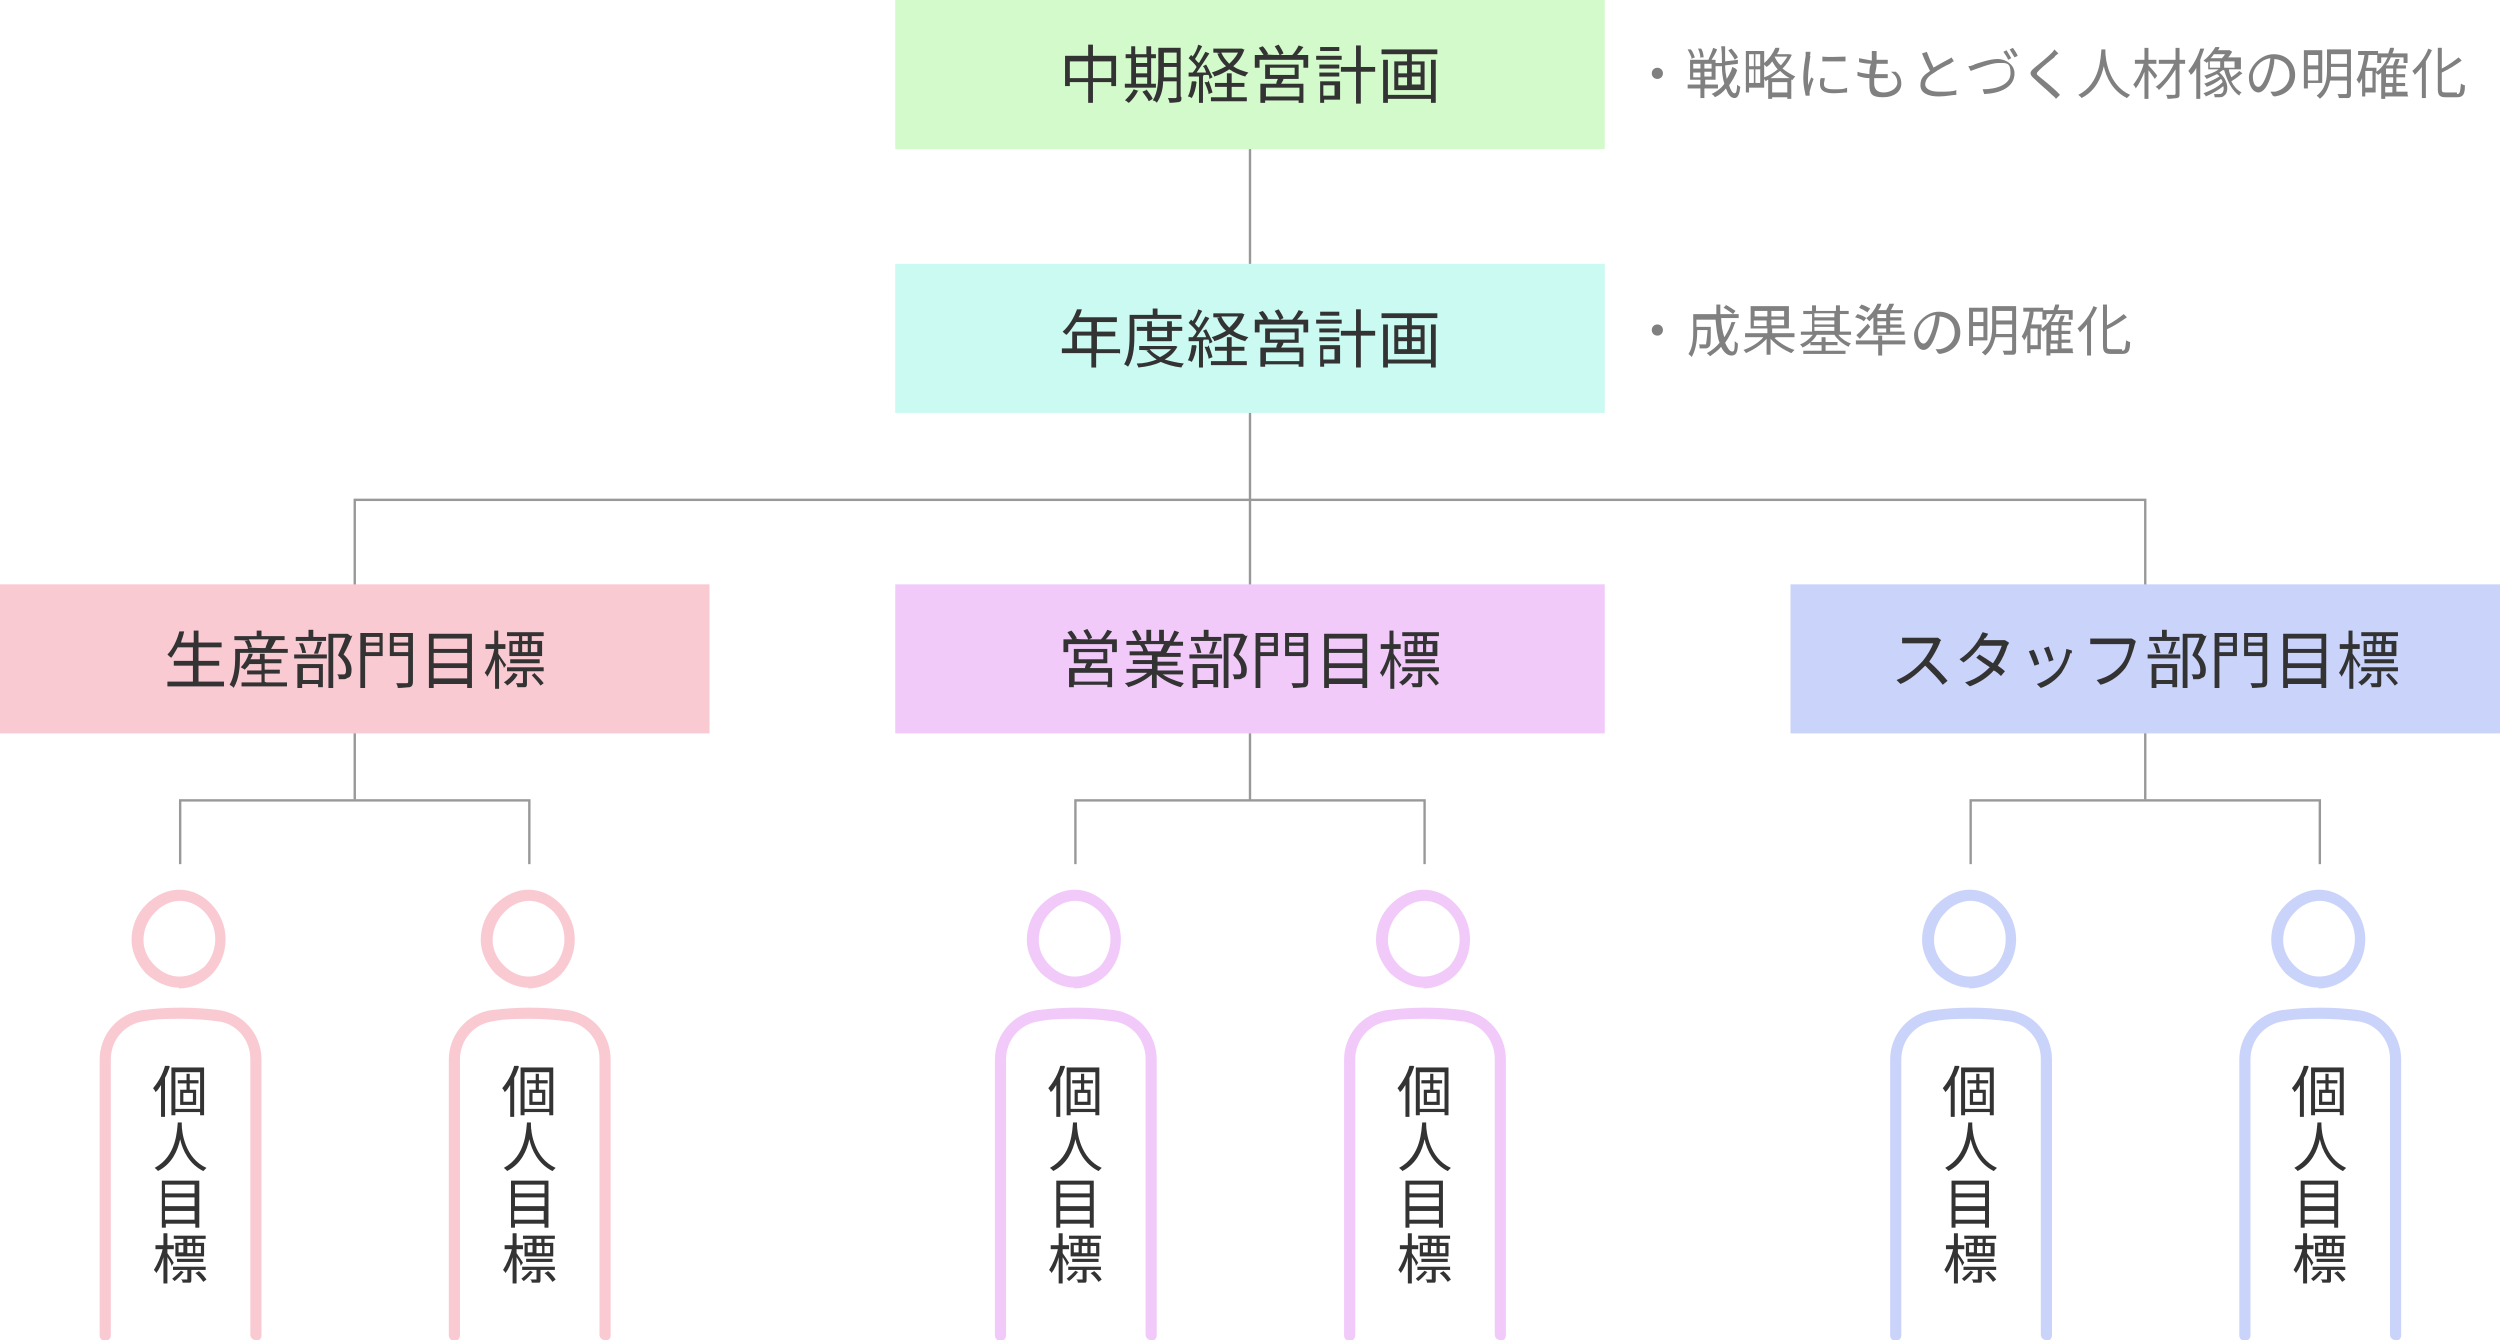 <?xml version="1.0" encoding="UTF-8"?>
<svg xmlns="http://www.w3.org/2000/svg" version="1.1" viewBox="0 0 313.6 168.1">
  <defs>
    <style>
      .cls-1 {
        fill: #d3faca;
      }

      .cls-2 {
        fill: #fff;
      }

      .cls-3 {
        fill: #333;
      }

      .cls-4 {
        fill: #cad3fa;
      }

      .cls-5 {
        fill: none;
        stroke: #999;
        stroke-miterlimit: 10;
        stroke-width: .3px;
      }

      .cls-6 {
        fill: gray;
      }

      .cls-7 {
        fill: #f1cafa;
      }

      .cls-8 {
        fill: #facad3;
      }

      .cls-9 {
        fill: #cafaf1;
      }
    </style>
  </defs>
  <!-- Generator: Adobe Illustrator 28.6.0, SVG Export Plug-In . SVG Version: 1.2.0 Build 709)  -->
  <g>
    <g id="_レイヤー_1" data-name="レイヤー_1">
      <g>
        <polyline class="cls-5" points="22.6 108.4 22.6 100.4 66.4 100.4 66.4 108.4"/>
        <polyline class="cls-5" points="134.9 108.4 134.9 100.4 178.7 100.4 178.7 108.4"/>
        <polyline class="cls-5" points="247.2 108.4 247.2 100.4 291 100.4 291 108.4"/>
        <line class="cls-5" x1="156.8" y1="10.5" x2="156.8" y2="100.4"/>
        <polyline class="cls-5" points="44.5 100.3 44.5 62.7 269.1 62.7 269.1 100.3"/>
        <g>
          <rect class="cls-1" x="112.3" width="89" height="18.7"/>
          <g>
            <path class="cls-3" d="M140,7.1v3.7h-.6v-.5h-2.3v2.6h-.6v-2.6h-2.3v.5h-.6v-3.8h2.9v-1.4h.6v1.4h2.9ZM136.5,9.8v-2.1h-2.3v2.1h2.3ZM139.4,9.8v-2.1h-2.3v2.1h2.3Z"/>
            <path class="cls-3" d="M145,11h-3.9v-.5h.8v-3.2h-.7v-.5h.7v-1h.5v1h1.4v-1h.6v1h.6v.5h-.6v3.2h.6v.5ZM142.8,11.3c-.3.6-.7,1.2-1.2,1.6-.1,0-.3-.3-.5-.3.4-.4.9-.9,1.1-1.4l.6.2ZM142.5,7.2v.7h1.4v-.7h-1.4ZM142.5,9.2h1.4v-.8h-1.4v.8ZM142.5,10.5h1.4v-.8h-1.4v.8ZM143.8,11.2c.3.4.7.9.8,1.2l-.5.3c-.1-.3-.5-.8-.8-1.2l.5-.2ZM148.2,12.2c0,.4,0,.5-.3.6-.2,0-.6.1-1.2.1,0-.2-.1-.4-.2-.6.4,0,.8,0,.9,0,.1,0,.2,0,.2-.2v-1.9h-1.7c0,1-.3,2-.8,2.7,0-.1-.3-.3-.5-.3.7-1.1.7-2.6.7-3.7v-2.9h2.8v6.1ZM147.6,9.7v-1.3h-1.6v.5c0,.2,0,.5,0,.8h1.6ZM146,6.6v1.3h1.6v-1.3h-1.6Z"/>
            <path class="cls-3" d="M150.1,10.3c-.1.8-.3,1.5-.6,2,0,0-.3-.2-.5-.2.3-.5.4-1.2.5-1.9h.5ZM150.9,9.6v3.3h-.5v-3.3c-.5,0-.9,0-1.3,0v-.5s.5,0,.5,0c.2-.2.4-.5.5-.7-.2-.4-.7-.8-1-1.1l.3-.4c0,0,.2.1.2.2.3-.4.6-1,.7-1.5l.5.2c-.3.5-.6,1.2-.9,1.6.2.2.3.4.5.5.3-.5.6-1,.8-1.4l.5.2c-.5.8-1.1,1.7-1.6,2.4h1.2c-.1-.3-.2-.6-.4-.8l.4-.2c.3.5.6,1.2.8,1.6l-.4.2c0-.1,0-.3-.1-.5h-.6ZM151.6,10.1c.2.5.4,1.1.5,1.5l-.5.2c0-.4-.3-1-.5-1.5h.4ZM154.5,12.2h1.9v.5h-4.5v-.5h2v-1.3h-1.5v-.5h1.5v-1.2h.6v1.2h1.6v.5h-1.6v1.3ZM156.1,6.2c-.3.9-.8,1.6-1.4,2.1.5.4,1.2.6,1.9.8-.1.1-.3.3-.4.5-.7-.2-1.4-.5-2-.9-.6.4-1.2.7-1.9.9,0-.2-.2-.4-.3-.5.6-.2,1.3-.5,1.8-.8-.5-.4-.9-1-1.1-1.6h.3c0-.1-.8-.1-.8-.1v-.5h3.6s.4.2.4.2ZM153.2,6.6c.2.5.6,1,1,1.4.4-.4.8-.8,1.1-1.4h-2.1Z"/>
            <path class="cls-3" d="M164.1,6.9v1.6h-.6v-1h-5.5v1h-.6v-1.6h1.1c-.2-.3-.4-.6-.6-.9l.5-.2c.3.3.6.8.7,1h-.2c0,.1,1.6.1,1.6.1-.1-.3-.4-.8-.6-1.1l.5-.2c.2.3.5.8.6,1.1l-.4.2h1.5c.3-.3.6-.8.8-1.2l.6.2c-.2.3-.5.7-.8,1h1.3ZM161,9.9c0,.2-.2.4-.3.6h2.8v2.4h-.6v-.3h-4.2v.3h-.6v-2.4h2c0-.2.1-.4.2-.6h-1.6v-1.8h4.2v1.8h-1.9ZM163,11h-4.2v1.1h4.2v-1.1ZM159.3,9.4h3.1v-.9h-3.1v.9Z"/>
            <path class="cls-3" d="M168.3,7.5h-3.2v-.5h3.2v.5ZM168,12.5h-1.9v.4h-.5v-2.7h2.5v2.3ZM165.5,8.1h2.5v.5h-2.5v-.5ZM165.5,9.1h2.5v.5h-2.5v-.5ZM168,6.4h-2.4v-.5h2.4v.5ZM166,10.7v1.3h1.4v-1.3h-1.4ZM172.5,9h-1.8v4h-.6v-4h-1.9v-.6h1.9v-2.7h.6v2.7h1.8v.6Z"/>
            <path class="cls-3" d="M180.3,6.2v.6h-3.2v.9h1.6v3.6h-3.8v-3.6h1.6v-.9h-3.2v-.6h7ZM179.5,7.5h.6v5.4h-.6v-.5h-5.4v.5h-.6v-5.4h.6v4.4h5.4v-4.4ZM175.4,9.2h1.1v-1h-1.1v1ZM175.4,10.7h1.1v-1h-1.1v1ZM178.2,8.1h-1.1v1h1.1v-1ZM178.2,9.6h-1.1v1h1.1v-1Z"/>
          </g>
        </g>
        <g>
          <rect class="cls-9" x="112.3" y="33.1" width="89" height="18.7"/>
          <g>
            <path class="cls-3" d="M140.4,44.3h-2.9v1.8h-.6v-1.8h-3.7v-.6h1.3v-2.1h2.4v-1.2h-1.9c-.4.6-.8,1.2-1.2,1.6-.1,0-.4-.3-.5-.4.8-.7,1.4-1.7,1.8-2.8h.6c-.1.4-.2.7-.4,1h4.8v.6h-2.5v1.2h2.3v.6h-2.3v1.6h2.9v.6ZM136.9,43.7v-1.6h-1.8v1.6h1.8Z"/>
            <path class="cls-3" d="M142.3,40.1v1.7c0,1.2,0,3-.8,4.2-.1-.1-.4-.3-.5-.3.7-1.1.7-2.8.7-3.9v-2.3h2.9v-.8h.6v.8h3v.5h-6ZM147.7,43.5c-.4.7-.9,1.2-1.6,1.6.7.2,1.5.4,2.4.5-.1.1-.3.4-.3.5-1-.1-1.9-.4-2.6-.7-.8.4-1.8.6-2.8.7,0-.1-.2-.4-.2-.5.9,0,1.7-.2,2.5-.5-.5-.3-.9-.7-1.3-1.1h.3c0-.1-1.2-.1-1.2-.1v-.5h4.6s.4.2.4.2ZM143.9,42.8v-1.3h-1.3v-.5h1.3v-.7h.6v.7h1.9v-.7h.6v.7h1.3v.5h-1.3v1.3h-3.1ZM144.2,43.8c.3.4.8.7,1.3,1,.6-.3,1-.6,1.4-1h-2.6ZM144.5,41.5v.8h1.9v-.8h-1.9Z"/>
            <path class="cls-3" d="M150.1,43.4c-.1.8-.3,1.5-.6,2,0,0-.3-.2-.5-.2.3-.5.4-1.2.5-1.9h.5ZM150.9,42.8v3.3h-.5v-3.3c-.5,0-.9,0-1.3,0v-.5s.5,0,.5,0c.2-.2.4-.5.5-.7-.2-.4-.7-.8-1-1.1l.3-.4c0,0,.2.1.2.2.3-.4.6-1,.7-1.5l.5.2c-.3.5-.6,1.2-.9,1.6.2.2.3.4.5.5.3-.5.6-1,.8-1.4l.5.2c-.5.8-1.1,1.7-1.6,2.4h1.2c-.1-.3-.2-.6-.4-.8l.4-.2c.3.5.6,1.2.8,1.6l-.4.2c0-.1,0-.3-.1-.5h-.6ZM151.6,43.3c.2.5.4,1.1.5,1.5l-.5.2c0-.4-.3-1-.5-1.5h.4ZM154.5,45.3h1.9v.5h-4.5v-.5h2v-1.3h-1.5v-.5h1.5v-1.2h.6v1.2h1.6v.5h-1.6v1.3ZM156.1,39.4c-.3.9-.8,1.6-1.4,2.1.5.4,1.2.6,1.9.8-.1.1-.3.3-.4.5-.7-.2-1.4-.5-2-.9-.6.4-1.2.7-1.9.9,0-.2-.2-.4-.3-.5.6-.2,1.3-.5,1.8-.8-.5-.4-.9-1-1.1-1.6h.3c0-.1-.8-.1-.8-.1v-.5h3.6s.4.2.4.2ZM153.2,39.7c.2.5.6,1,1,1.4.4-.4.8-.8,1.1-1.4h-2.1Z"/>
            <path class="cls-3" d="M164.1,40.1v1.6h-.6v-1h-5.5v1h-.6v-1.6h1.1c-.2-.3-.4-.6-.6-.9l.5-.2c.3.3.6.8.7,1h-.2c0,.1,1.6.1,1.6.1-.1-.3-.4-.8-.6-1.1l.5-.2c.2.3.5.8.6,1.1l-.4.2h1.5c.3-.3.6-.8.8-1.2l.6.2c-.2.3-.5.7-.8,1h1.3ZM161,43c0,.2-.2.4-.3.6h2.8v2.4h-.6v-.3h-4.2v.3h-.6v-2.4h2c0-.2.1-.4.2-.6h-1.6v-1.8h4.2v1.8h-1.9ZM163,44.2h-4.2v1.1h4.2v-1.1ZM159.3,42.6h3.1v-.9h-3.1v.9Z"/>
            <path class="cls-3" d="M168.3,40.6h-3.2v-.5h3.2v.5ZM168,45.6h-1.9v.4h-.5v-2.7h2.5v2.3ZM165.5,41.2h2.5v.5h-2.5v-.5ZM165.5,42.3h2.5v.5h-2.5v-.5ZM168,39.6h-2.4v-.5h2.4v.5ZM166,43.8v1.3h1.4v-1.3h-1.4ZM172.5,42.1h-1.8v4h-.6v-4h-1.9v-.6h1.9v-2.7h.6v2.7h1.8v.6Z"/>
            <path class="cls-3" d="M180.3,39.3v.6h-3.2v.9h1.6v3.6h-3.8v-3.6h1.6v-.9h-3.2v-.6h7ZM179.5,40.7h.6v5.4h-.6v-.5h-5.4v.5h-.6v-5.4h.6v4.4h5.4v-4.4ZM175.4,42.3h1.1v-1h-1.1v1ZM175.4,43.8h1.1v-1h-1.1v1ZM178.2,41.3h-1.1v1h1.1v-1ZM178.2,42.8h-1.1v1h1.1v-1Z"/>
          </g>
        </g>
        <g>
          <rect class="cls-7" x="112.3" y="73.3" width="89" height="18.7"/>
          <g>
            <path class="cls-3" d="M140.1,80.2v1.6h-.6v-1h-5.5v1h-.6v-1.6h1.1c-.2-.3-.4-.6-.6-.9l.5-.2c.3.3.6.8.7,1h-.2c0,.1,1.6.1,1.6.1-.1-.3-.4-.8-.6-1.1l.5-.2c.2.3.5.8.6,1.1l-.4.2h1.5c.3-.3.6-.8.8-1.2l.6.2c-.2.3-.5.7-.8,1h1.3ZM137,83.2c0,.2-.2.4-.3.6h2.8v2.4h-.6v-.3h-4.2v.3h-.6v-2.4h2c0-.2.1-.4.2-.6h-1.6v-1.8h4.2v1.8h-1.9ZM139,84.4h-4.2v1.1h4.2v-1.1ZM135.3,82.7h3.1v-.9h-3.1v.9Z"/>
            <path class="cls-3" d="M145.6,84.4c.7.6,1.8,1,2.9,1.3-.1.1-.3.4-.4.5-1.1-.3-2.2-.9-3-1.6v1.7h-.6v-1.7c-.8.7-1.9,1.3-3,1.6,0-.2-.3-.4-.4-.5,1-.2,2.1-.7,2.8-1.3h-2.6v-.5h3.2v-.6h-2.4v-.5h2.4v-.6h-2.8v-.5h1.7c0-.2-.2-.6-.4-.8h.3c0,0-2,0-2,0v-.5h1.3c-.1-.3-.4-.8-.6-1.2l.5-.2c.3.4.6.9.7,1.2l-.4.2h1v-1.4h.6v1.4h1v-1.4h.6v1.4h1-.3c.2-.4.5-1,.6-1.3l.6.2c-.2.4-.5.8-.7,1.2h1.2v.5h-1.6c-.2.3-.3.6-.5.9h1.8v.5h-2.9v.6h2.5v.5h-2.5v.6h3.2v.5h-2.7ZM143.6,80.9c.2.2.3.6.4.8h-.3c0,0,1.9,0,1.9,0h0c.1-.3.3-.6.4-.9h-2.4Z"/>
            <path class="cls-3" d="M149.2,82.1h4.1v.5h-4.1v-.5ZM153.2,80.4h-3.8v-.5h1.6v-.9h.6v.9h1.6v.5ZM149.7,83.3h3.1v2.9h-.6v-.4h-2v.5h-.6v-3ZM150.2,82c0-.4-.2-.9-.4-1.3h.5c.2.3.3.8.4,1.2h-.5ZM150.2,83.8v1.5h2v-1.5h-2ZM151.7,81.9c.2-.4.4-1,.4-1.4h.6c-.2.6-.4,1.1-.5,1.5h-.5ZM156.5,79.7c-.3.8-.7,1.7-1.1,2.4.8.7,1,1.4,1,1.9,0,.5-.1.9-.4,1-.1,0-.3.2-.5.2-.2,0-.5,0-.7,0,0-.2,0-.4-.2-.6.2,0,.5,0,.6,0,.1,0,.2,0,.3,0,.2-.1.2-.3.2-.6,0-.5-.2-1.1-1-1.8.3-.7.7-1.5.9-2.2h-1.5v6.3h-.6v-6.8h2.4s.4.3.4.3Z"/>
            <path class="cls-3" d="M160.4,82.3h-2.3v4h-.6v-6.9h2.8v2.9ZM158.1,79.9v.7h1.7v-.7h-1.7ZM159.8,81.8v-.8h-1.7v.8h1.7ZM164.1,85.5c0,.4-.1.6-.4.7-.3,0-.8.1-1.5.1,0-.2-.1-.4-.2-.6.5,0,1.1,0,1.3,0,.1,0,.2,0,.2-.2v-3.2h-2.3v-2.9h2.9v6.1ZM161.7,79.9v.7h1.8v-.7h-1.8ZM163.5,81.8v-.8h-1.8v.8h1.8Z"/>
            <path class="cls-3" d="M171.5,79.5v6.8h-.6v-.5h-4.2v.5h-.6v-6.8h5.4ZM166.7,80.1v1.3h4.2v-1.3h-4.2ZM166.7,81.9v1.3h4.2v-1.3h-4.2ZM170.9,85.1v-1.3h-4.2v1.3h4.2Z"/>
            <path class="cls-3" d="M175.5,83.7c-.1-.3-.4-.7-.6-1.1v3.8h-.5v-3.7c-.3.9-.6,1.7-1,2.2,0-.2-.2-.4-.3-.5.5-.7,1-1.9,1.2-3h-1.1v-.6h1.1v-1.7h.5v1.7h.9v.6h-.9v.6c.2.3.8,1.2,1,1.4l-.3.4ZM177.2,84.7c-.3.5-.8,1-1.3,1.3,0-.1-.2-.3-.4-.4.5-.3,1-.8,1.2-1.2l.5.2ZM178.4,84.3v1.4c0,.3,0,.4-.2.5-.2,0-.5,0-1,0,0-.2-.1-.4-.2-.5h.8c0,0,.1,0,.1-.1v-1.4h-2v-.5h4.6v.5h-2.1ZM177.3,79.8h-1.4v-.5h4.6v.5h-1.5v.6h1.3v1.9h-4.1v-1.9h1.2v-.6ZM176.3,83.2v-.5h3.7v.5h-3.7ZM176.6,81.8h.7v-1h-.7v1ZM177.8,80.8v1h.7v-1h-.7ZM178.5,79.8h-.7v.6h.7v-.6ZM179.7,80.8h-.8v1h.8v-1ZM179.4,84.5c.4.4.9.9,1.1,1.2l-.4.3c-.2-.3-.7-.9-1.1-1.3l.4-.3Z"/>
          </g>
        </g>
        <g>
          <g>
            <path class="cls-2" d="M139.5,127.4c-1.4-.2-2.9-.3-4.6-.3-1.7,0-3.3.1-4.8.3-2.8.3-4.8,2.7-4.8,5.5v34.6h18.9v-34.6c0-2.8-2.1-5.1-4.8-5.5Z"/>
            <path class="cls-7" d="M134.8,123.9h0c-1.5,0-3-.7-4.2-1.8-1.1-1.2-1.8-2.7-1.8-4.2,0-1.6.6-3.2,1.8-4.4,1.2-1.2,2.7-1.9,4.2-1.9h0c3.1,0,5.8,2.9,5.8,6.2,0,1.7-.6,3.2-1.7,4.4-1.1,1.1-2.6,1.8-4.2,1.8Z"/>
            <path class="cls-2" d="M134.9,113c-1.1,0-2.3.5-3.2,1.5h0c-.9.9-1.4,2.2-1.4,3.4,0,1.2.5,2.3,1.4,3.2.9.9,2,1.4,3.1,1.4h0c1.2,0,2.3-.5,3.2-1.3.8-.9,1.3-2.1,1.3-3.4,0-2.6-2-4.7-4.3-4.8h0Z"/>
            <path class="cls-7" d="M144.4,168.1c-.4,0-.7-.3-.7-.7v-34.6c0-2.4-1.8-4.5-4.2-4.7-1.5-.2-3-.3-4.5-.3,0,0,0,0,0,0-1.5,0-3.1,0-4.6.3-2.4.3-4.2,2.3-4.2,4.8v34.6c0,.4-.3.7-.7.7s-.7-.3-.7-.7v-34.6c0-3.1,2.3-5.8,5.4-6.2,1.6-.2,3.2-.3,4.8-.3,1.6,0,3.1.1,4.7.3,3.1.4,5.4,3,5.4,6.2v34.6c0,.4-.3.7-.7.7Z"/>
          </g>
          <g>
            <path class="cls-3" d="M133.6,133.8c-.2.5-.3.9-.6,1.4v4.9h-.5v-4c-.2.3-.4.7-.7.9,0-.1-.2-.4-.3-.5.6-.7,1.2-1.7,1.5-2.8h.5ZM137.9,134v5.9h-.5v-.4h-3.1v.4h-.5v-6h4.1ZM137.4,139.1v-4.6h-3.1v4.6h3.1ZM136,135.9v.8h.8v1.9h-2v-1.9h.8v-.8h-1.1v-.4h1.1v-.8h.4v.8h1.1v.4h-1.1ZM136.4,137.1h-1.2v1.1h1.2v-1.1Z"/>
            <path class="cls-3" d="M135.1,140.8c0,0,0,.2,0,.3,0,.9.4,4.2,3.1,5.4-.1.1-.3.3-.4.4-1.8-.9-2.6-2.6-2.9-4-.3,1.4-1,3.1-2.8,4,0-.1-.3-.3-.4-.4,2.8-1.5,2.8-4.8,2.9-5.7h.6Z"/>
            <path class="cls-3" d="M137.2,148.1v5.9h-.5v-.5h-3.7v.5h-.5v-5.9h4.7ZM133,148.6v1.1h3.7v-1.1h-3.7ZM133,150.2v1.1h3.7v-1.1h-3.7ZM136.7,153v-1.1h-3.7v1.1h3.7Z"/>
            <path class="cls-3" d="M133.8,158.7c0-.2-.3-.7-.5-1v3.3h-.5v-3.3c-.2.8-.5,1.5-.9,2,0-.1-.2-.3-.3-.4.4-.6.9-1.7,1.1-2.6h-.9v-.5h1v-1.5h.5v1.5h.8v.5h-.8v.5c.2.3.7,1,.8,1.2l-.3.4ZM135.2,159.6c-.3.4-.7.8-1.1,1.1,0,0-.2-.2-.3-.3.4-.3.8-.7,1.1-1l.4.2ZM136.3,159.3v1.2c0,.2,0,.4-.2.4-.2,0-.5,0-.9,0,0-.1,0-.3-.2-.4h.7c0,0,.1,0,.1,0v-1.2h-1.8v-.4h4.1v.4h-1.8ZM135.3,155.4h-1.2v-.4h4v.4h-1.3v.5h1.1v1.7h-3.6v-1.7h1v-.5ZM134.5,158.3v-.4h3.3v.4h-3.3ZM134.7,157.1h.6v-.9h-.6v.9ZM135.7,156.3v.9h.7v-.9h-.7ZM136.4,155.4h-.6v.5h.6v-.5ZM137.5,156.3h-.7v.9h.7v-.9ZM137.2,159.4c.4.3.8.8,1,1.1l-.4.3c-.2-.3-.6-.8-1-1.1l.4-.2Z"/>
          </g>
        </g>
        <g>
          <g>
            <path class="cls-2" d="M183.3,127.4c-1.4-.2-2.9-.3-4.6-.3-1.7,0-3.3.1-4.8.3-2.8.3-4.8,2.7-4.8,5.5v34.6h18.9v-34.6c0-2.8-2.1-5.1-4.8-5.5Z"/>
            <path class="cls-7" d="M178.6,123.9h0c-1.5,0-3-.7-4.2-1.8-1.1-1.2-1.8-2.7-1.8-4.2,0-1.6.6-3.2,1.8-4.4,1.2-1.2,2.7-1.9,4.2-1.9h0c3.1,0,5.8,2.9,5.8,6.2,0,1.7-.6,3.2-1.7,4.4-1.1,1.1-2.6,1.8-4.2,1.8Z"/>
            <path class="cls-2" d="M178.7,113c-1.1,0-2.3.5-3.2,1.5h0c-.9.9-1.4,2.2-1.4,3.4,0,1.2.5,2.3,1.4,3.2.9.9,2,1.4,3.1,1.4h0c1.2,0,2.3-.5,3.2-1.3.8-.9,1.3-2.1,1.3-3.4,0-2.6-2-4.7-4.3-4.8h0Z"/>
            <path class="cls-7" d="M188.2,168.1c-.4,0-.7-.3-.7-.7v-34.6c0-2.4-1.8-4.5-4.2-4.7-1.5-.2-3-.3-4.5-.3,0,0,0,0,0,0-1.5,0-3.1,0-4.6.3-2.4.3-4.2,2.3-4.2,4.8v34.6c0,.4-.3.7-.7.7s-.7-.3-.7-.7v-34.6c0-3.1,2.3-5.8,5.4-6.2,1.6-.2,3.2-.3,4.8-.3,1.6,0,3.1.1,4.7.3,3.1.4,5.4,3,5.4,6.2v34.6c0,.4-.3.7-.7.7Z"/>
          </g>
          <g>
            <path class="cls-3" d="M177.4,133.8c-.2.5-.3.9-.6,1.4v4.9h-.5v-4c-.2.3-.4.7-.7.9,0-.1-.2-.4-.3-.5.6-.7,1.2-1.7,1.5-2.8h.5ZM181.7,134v5.9h-.5v-.4h-3.1v.4h-.5v-6h4.1ZM181.2,139.1v-4.6h-3.1v4.6h3.1ZM179.8,135.9v.8h.8v1.9h-2v-1.9h.8v-.8h-1.1v-.4h1.1v-.8h.4v.8h1.1v.4h-1.1ZM180.2,137.1h-1.2v1.1h1.2v-1.1Z"/>
            <path class="cls-3" d="M178.9,140.8c0,0,0,.2,0,.3,0,.9.4,4.2,3.1,5.4-.1.1-.3.3-.4.4-1.8-.9-2.6-2.6-2.9-4-.3,1.4-1,3.1-2.8,4,0-.1-.3-.3-.4-.4,2.8-1.5,2.8-4.8,2.9-5.7h.6Z"/>
            <path class="cls-3" d="M181,148.1v5.9h-.5v-.5h-3.7v.5h-.5v-5.9h4.7ZM176.8,148.6v1.1h3.7v-1.1h-3.7ZM176.8,150.2v1.1h3.7v-1.1h-3.7ZM180.5,153v-1.1h-3.7v1.1h3.7Z"/>
            <path class="cls-3" d="M177.6,158.7c0-.2-.3-.7-.5-1v3.3h-.5v-3.3c-.2.8-.5,1.5-.9,2,0-.1-.2-.3-.3-.4.4-.6.9-1.7,1.1-2.6h-.9v-.5h1v-1.5h.5v1.5h.8v.5h-.8v.5c.2.3.7,1,.8,1.2l-.3.4ZM179,159.6c-.3.4-.7.8-1.1,1.1,0,0-.2-.2-.3-.3.4-.3.8-.7,1.1-1l.4.2ZM180.1,159.3v1.2c0,.2,0,.4-.2.4-.2,0-.5,0-.9,0,0-.1,0-.3-.2-.4h.7c0,0,.1,0,.1,0v-1.2h-1.8v-.4h4.1v.4h-1.8ZM179.1,155.4h-1.2v-.4h4v.4h-1.3v.5h1.1v1.7h-3.6v-1.7h1v-.5ZM178.3,158.3v-.4h3.3v.4h-3.3ZM178.5,157.1h.6v-.9h-.6v.9ZM179.5,156.3v.9h.7v-.9h-.7ZM180.2,155.4h-.6v.5h.6v-.5ZM181.3,156.3h-.7v.9h.7v-.9ZM181,159.4c.4.3.8.8,1,1.1l-.4.3c-.2-.3-.6-.8-1-1.1l.4-.2Z"/>
          </g>
        </g>
        <g>
          <rect class="cls-8" y="73.3" width="89" height="18.7"/>
          <g>
            <path class="cls-3" d="M28.1,85.5v.6h-7.1v-.6h3.2v-2h-2.4v-.6h2.4v-1.7h-1.9c-.3.5-.5.9-.8,1.3-.1,0-.4-.3-.5-.4.7-.7,1.2-1.8,1.5-2.9h.6c-.1.6-.3,1-.4,1.4h1.6v-1.5h.6v1.5h2.9v.6h-2.9v1.7h2.6v.6h-2.6v2h3.2Z"/>
            <path class="cls-3" d="M36.1,81.4v.5h-6v.7c0,1-.1,2.6-.8,3.7,0-.1-.3-.3-.5-.4.6-1,.7-2.4.7-3.3v-1.2h1.6c0-.3-.2-.7-.4-1h.4c0-.1-1.7-.1-1.7-.1v-.5h2.8v-.7h.6v.7h2.9v.5h-1.4.3c-.2.4-.4.8-.6,1.1h2.1ZM33.4,85.6h2.6v.5h-5.7v-.5h2.5v-1h-1.8v-.5h1.8v-.8h-1.5c-.2.3-.4.5-.6.7,0,0-.3-.2-.5-.3.4-.4.8-1,1-1.7h.5c0,.3-.2.5-.3.7h1.2v-.7h.6v.7h2.1v.5h-2.1v.8h1.9v.5h-1.9v1ZM31.2,80.2c.2.3.4.8.4,1h-.4c0,.1,2.4.1,2.4.1h-.3c.1-.4.3-.8.4-1.1h-2.7Z"/>
            <path class="cls-3" d="M36.9,82.1h4.1v.5h-4.1v-.5ZM40.9,80.4h-3.8v-.5h1.6v-.9h.6v.9h1.6v.5ZM37.4,83.3h3.1v2.9h-.6v-.4h-2v.5h-.6v-3ZM37.9,82c0-.4-.2-.9-.4-1.3h.5c.2.3.3.8.4,1.2h-.5ZM38,83.8v1.5h2v-1.5h-2ZM39.4,81.9c.2-.4.4-1,.4-1.4h.6c-.2.6-.4,1.1-.5,1.5h-.5ZM44.2,79.7c-.3.8-.7,1.7-1.1,2.4.8.7,1,1.4,1,1.9,0,.5-.1.9-.4,1-.1,0-.3.2-.5.2-.2,0-.5,0-.7,0,0-.2,0-.4-.2-.6.2,0,.5,0,.6,0,.1,0,.2,0,.3,0,.2-.1.2-.3.2-.6,0-.5-.2-1.1-1-1.8.3-.7.7-1.5.9-2.2h-1.5v6.3h-.6v-6.8h2.4s.4.3.4.3Z"/>
            <path class="cls-3" d="M48.1,82.3h-2.3v4h-.6v-6.9h2.8v2.9ZM45.9,79.9v.7h1.7v-.7h-1.7ZM47.6,81.8v-.8h-1.7v.8h1.7ZM51.8,85.5c0,.4-.1.6-.4.7-.3,0-.8.1-1.5.1,0-.2-.1-.4-.2-.6.5,0,1.1,0,1.3,0,.1,0,.2,0,.2-.2v-3.2h-2.3v-2.9h2.9v6.1ZM49.4,79.9v.7h1.8v-.7h-1.8ZM51.2,81.8v-.8h-1.8v.8h1.8Z"/>
            <path class="cls-3" d="M59.2,79.5v6.8h-.6v-.5h-4.2v.5h-.6v-6.8h5.4ZM54.4,80.1v1.3h4.2v-1.3h-4.2ZM54.4,81.9v1.3h4.2v-1.3h-4.2ZM58.6,85.1v-1.3h-4.2v1.3h4.2Z"/>
            <path class="cls-3" d="M63.2,83.7c-.1-.3-.4-.7-.6-1.1v3.8h-.5v-3.7c-.3.9-.6,1.7-1,2.2,0-.2-.2-.4-.3-.5.5-.7,1-1.9,1.2-3h-1.1v-.6h1.1v-1.7h.5v1.7h.9v.6h-.9v.6c.2.3.8,1.2,1,1.4l-.3.4ZM64.9,84.7c-.3.5-.8,1-1.3,1.3,0-.1-.2-.3-.4-.4.5-.3,1-.8,1.2-1.2l.5.2ZM66.1,84.3v1.4c0,.3,0,.4-.2.5-.2,0-.5,0-1,0,0-.2-.1-.4-.2-.5h.8c0,0,.1,0,.1-.1v-1.4h-2v-.5h4.6v.5h-2.1ZM65,79.8h-1.4v-.5h4.6v.5h-1.5v.6h1.3v1.9h-4.1v-1.9h1.2v-.6ZM64,83.2v-.5h3.7v.5h-3.7ZM64.3,81.8h.7v-1h-.7v1ZM65.5,80.8v1h.7v-1h-.7ZM66.2,79.8h-.7v.6h.7v-.6ZM67.4,80.8h-.8v1h.8v-1ZM67.1,84.5c.4.4.9.9,1.1,1.2l-.4.3c-.2-.3-.7-.9-1.1-1.3l.4-.3Z"/>
          </g>
        </g>
        <g>
          <g>
            <path class="cls-2" d="M27.3,127.4c-1.4-.2-2.9-.3-4.6-.3-1.7,0-3.3.1-4.8.3-2.8.3-4.8,2.7-4.8,5.5v34.6h18.9v-34.6c0-2.8-2.1-5.1-4.8-5.5Z"/>
            <path class="cls-8" d="M22.5,123.9h0c-1.5,0-3-.7-4.2-1.8-1.1-1.2-1.8-2.7-1.8-4.2,0-1.6.6-3.2,1.8-4.4,1.2-1.2,2.7-1.9,4.2-1.9h0c3.1,0,5.8,2.9,5.8,6.2,0,1.7-.6,3.2-1.7,4.4-1.1,1.1-2.6,1.8-4.2,1.8Z"/>
            <path class="cls-2" d="M22.6,113c-1.1,0-2.3.5-3.2,1.5h0c-.9.9-1.4,2.2-1.4,3.4,0,1.2.5,2.3,1.4,3.2.9.9,2,1.4,3.1,1.4h0c1.2,0,2.3-.5,3.2-1.3.8-.9,1.3-2.1,1.3-3.4,0-2.6-2-4.7-4.3-4.8h0Z"/>
            <path class="cls-8" d="M32.1,168.1c-.4,0-.7-.3-.7-.7v-34.6c0-2.4-1.8-4.5-4.2-4.7-1.5-.2-3-.3-4.5-.3,0,0,0,0,0,0-1.5,0-3.1,0-4.6.3-2.4.3-4.2,2.3-4.2,4.8v34.6c0,.4-.3.7-.7.7s-.7-.3-.7-.7v-34.6c0-3.1,2.3-5.8,5.4-6.2,1.6-.2,3.2-.3,4.8-.3,1.6,0,3.1.1,4.7.3,3.1.4,5.4,3,5.4,6.2v34.6c0,.4-.3.7-.7.7Z"/>
          </g>
          <g>
            <path class="cls-3" d="M21.3,133.8c-.2.5-.3.9-.6,1.4v4.9h-.5v-4c-.2.3-.4.7-.7.9,0-.1-.2-.4-.3-.5.6-.7,1.2-1.7,1.5-2.8h.5ZM25.6,134v5.9h-.5v-.4h-3.1v.4h-.5v-6h4.1ZM25.1,139.1v-4.6h-3.1v4.6h3.1ZM23.8,135.9v.8h.8v1.9h-2v-1.9h.8v-.8h-1.1v-.4h1.1v-.8h.4v.8h1.1v.4h-1.1ZM24.2,137.1h-1.2v1.1h1.2v-1.1Z"/>
            <path class="cls-3" d="M22.8,140.8c0,0,0,.2,0,.3,0,.9.4,4.2,3.1,5.4-.1.1-.3.3-.4.4-1.8-.9-2.6-2.6-2.9-4-.3,1.4-1,3.1-2.8,4,0-.1-.3-.3-.4-.4,2.8-1.5,2.8-4.8,2.9-5.7h.6Z"/>
            <path class="cls-3" d="M25,148.1v5.9h-.5v-.5h-3.7v.5h-.5v-5.9h4.7ZM20.7,148.6v1.1h3.7v-1.1h-3.7ZM20.7,150.2v1.1h3.7v-1.1h-3.7ZM24.4,153v-1.1h-3.7v1.1h3.7Z"/>
            <path class="cls-3" d="M21.5,158.7c0-.2-.3-.7-.5-1v3.3h-.5v-3.3c-.2.8-.5,1.5-.9,2,0-.1-.2-.3-.3-.4.4-.6.9-1.7,1.1-2.6h-.9v-.5h1v-1.5h.5v1.5h.8v.5h-.8v.5c.2.3.7,1,.8,1.2l-.3.4ZM23,159.6c-.3.4-.7.8-1.1,1.1,0,0-.2-.2-.3-.3.4-.3.8-.7,1.1-1l.4.2ZM24,159.3v1.2c0,.2,0,.4-.2.4-.2,0-.5,0-.9,0,0-.1,0-.3-.2-.4h.7c0,0,.1,0,.1,0v-1.2h-1.8v-.4h4.1v.4h-1.8ZM23,155.4h-1.2v-.4h4v.4h-1.3v.5h1.1v1.7h-3.6v-1.7h1v-.5ZM22.2,158.3v-.4h3.3v.4h-3.3ZM22.4,157.1h.6v-.9h-.6v.9ZM23.5,156.3v.9h.7v-.9h-.7ZM24.1,155.4h-.6v.5h.6v-.5ZM25.2,156.3h-.7v.9h.7v-.9ZM24.9,159.4c.4.3.8.8,1,1.1l-.4.3c-.2-.3-.6-.8-1-1.1l.4-.2Z"/>
          </g>
        </g>
        <g>
          <g>
            <path class="cls-2" d="M71.1,127.4c-1.4-.2-2.9-.3-4.6-.3-1.7,0-3.3.1-4.8.3-2.8.3-4.8,2.7-4.8,5.5v34.6h18.9v-34.6c0-2.8-2.1-5.1-4.8-5.5Z"/>
            <path class="cls-8" d="M66.3,123.9h0c-1.5,0-3-.7-4.2-1.8-1.1-1.2-1.8-2.7-1.8-4.2,0-1.6.6-3.2,1.8-4.4,1.2-1.2,2.7-1.9,4.2-1.9h0c3.1,0,5.8,2.9,5.8,6.2,0,1.7-.6,3.2-1.7,4.4-1.1,1.1-2.6,1.8-4.2,1.8Z"/>
            <path class="cls-2" d="M66.4,113c-1.1,0-2.3.5-3.2,1.5h0c-.9.9-1.4,2.2-1.4,3.4,0,1.2.5,2.3,1.4,3.2.9.9,2,1.4,3.1,1.4h0c1.2,0,2.3-.5,3.2-1.3.8-.9,1.3-2.1,1.3-3.4,0-2.6-2-4.7-4.3-4.8h0Z"/>
            <path class="cls-8" d="M75.9,168.1c-.4,0-.7-.3-.7-.7v-34.6c0-2.4-1.8-4.5-4.2-4.7-1.5-.2-3-.3-4.5-.3,0,0,0,0,0,0-1.5,0-3.1,0-4.6.3-2.4.3-4.2,2.3-4.2,4.8v34.6c0,.4-.3.7-.7.7s-.7-.3-.7-.7v-34.6c0-3.1,2.3-5.8,5.4-6.2,1.6-.2,3.2-.3,4.8-.3,1.6,0,3.1.1,4.7.3,3.1.4,5.4,3,5.4,6.2v34.6c0,.4-.3.7-.7.7Z"/>
          </g>
          <g>
            <path class="cls-3" d="M65.1,133.8c-.2.5-.3.9-.6,1.4v4.9h-.5v-4c-.2.3-.4.7-.7.9,0-.1-.2-.4-.3-.5.6-.7,1.2-1.7,1.5-2.8h.5ZM69.4,134v5.9h-.5v-.4h-3.1v.4h-.5v-6h4.1ZM68.9,139.1v-4.6h-3.1v4.6h3.1ZM67.6,135.9v.8h.8v1.9h-2v-1.9h.8v-.8h-1.1v-.4h1.1v-.8h.4v.8h1.1v.4h-1.1ZM68,137.1h-1.2v1.1h1.2v-1.1Z"/>
            <path class="cls-3" d="M66.6,140.8c0,0,0,.2,0,.3,0,.9.4,4.2,3.1,5.4-.1.1-.3.3-.4.4-1.8-.9-2.6-2.6-2.9-4-.3,1.4-1,3.1-2.8,4,0-.1-.3-.3-.4-.4,2.8-1.5,2.8-4.8,2.9-5.7h.6Z"/>
            <path class="cls-3" d="M68.8,148.1v5.9h-.5v-.5h-3.7v.5h-.5v-5.9h4.7ZM64.6,148.6v1.1h3.7v-1.1h-3.7ZM64.6,150.2v1.1h3.7v-1.1h-3.7ZM68.2,153v-1.1h-3.7v1.1h3.7Z"/>
            <path class="cls-3" d="M65.3,158.7c0-.2-.3-.7-.5-1v3.3h-.5v-3.3c-.2.8-.5,1.5-.9,2,0-.1-.2-.3-.3-.4.4-.6.9-1.7,1.1-2.6h-.9v-.5h1v-1.5h.5v1.5h.8v.5h-.8v.5c.2.3.7,1,.8,1.2l-.3.4ZM66.8,159.6c-.3.4-.7.8-1.1,1.1,0,0-.2-.2-.3-.3.4-.3.8-.7,1.1-1l.4.2ZM67.8,159.3v1.2c0,.2,0,.4-.2.4-.2,0-.5,0-.9,0,0-.1,0-.3-.2-.4h.7c0,0,.1,0,.1,0v-1.2h-1.8v-.4h4.1v.4h-1.8ZM66.8,155.4h-1.2v-.4h4v.4h-1.3v.5h1.1v1.7h-3.6v-1.7h1v-.5ZM66,158.3v-.4h3.3v.4h-3.3ZM66.2,157.1h.6v-.9h-.6v.9ZM67.3,156.3v.9h.7v-.9h-.7ZM67.9,155.4h-.6v.5h.6v-.5ZM69,156.3h-.7v.9h.7v-.9ZM68.7,159.4c.4.3.8.8,1,1.1l-.4.3c-.2-.3-.6-.8-1-1.1l.4-.2Z"/>
          </g>
        </g>
        <g>
          <rect class="cls-4" x="224.6" y="73.3" width="89" height="18.7"/>
          <g>
            <path class="cls-3" d="M243.3,80.7c-.3.7-.8,1.6-1.3,2.3.8.7,1.8,1.8,2.3,2.4l-.6.5c-.5-.7-1.4-1.6-2.2-2.4-.9.9-1.9,1.8-3.1,2.3l-.5-.5c1.3-.5,2.5-1.5,3.3-2.4.5-.6,1.1-1.6,1.3-2.2h-3.1c-.3,0-.7,0-.8,0v-.7c.1,0,.6,0,.8,0h3.1c.3,0,.5,0,.6,0l.4.3c0,0-.2.2-.2.4Z"/>
            <path class="cls-3" d="M249,80c0,0-.1.2-.2.3h2.2c.2,0,.4,0,.5,0l.5.3c0,.1-.1.3-.2.4-.2.7-.6,1.7-1.2,2.5.3.2.7.5.9.7l-.5.6c-.2-.2-.5-.5-.9-.7-.7.8-1.7,1.5-3,2l-.6-.5c1.4-.4,2.4-1.2,3.1-1.9-.6-.4-1.2-.8-1.7-1.2l.4-.4c.5.3,1.1.7,1.7,1.1.5-.7.9-1.6,1.1-2.2h-2.7c-.5.7-1.2,1.5-2.1,2.1l-.5-.4c1.4-.9,2.2-2.1,2.6-2.8,0-.1.2-.4.3-.6l.7.2c-.1.2-.3.5-.4.6Z"/>
            <path class="cls-3" d="M255.8,83.3l-.6.2c-.1-.4-.6-1.5-.7-1.8l.6-.2c.2.3.6,1.4.7,1.8ZM259.7,81.9c-.2.9-.6,1.7-1.1,2.5-.7.9-1.7,1.6-2.6,1.9l-.5-.5c.9-.3,1.9-.9,2.6-1.7.6-.7,1-1.7,1.1-2.7l.7.2c0,.2,0,.3-.1.4ZM257.6,82.8l-.6.2c0-.4-.5-1.4-.6-1.7l.6-.2c.1.3.5,1.4.6,1.7Z"/>
            <path class="cls-3" d="M267.8,80.8c-.2.8-.6,2.1-1.2,3-.7.9-1.7,1.7-3.1,2.1l-.5-.6c1.6-.4,2.4-1.1,3.1-1.9.6-.7.9-1.8,1-2.6h-4.1c-.3,0-.6,0-.8,0v-.7c.2,0,.5,0,.8,0h4c.1,0,.3,0,.4,0l.5.3c0,.1,0,.2-.1.4Z"/>
            <path class="cls-3" d="M269.4,82.1h4.1v.5h-4.1v-.5ZM273.4,80.4h-3.8v-.5h1.6v-.9h.6v.9h1.6v.5ZM270,83.3h3.1v2.9h-.6v-.4h-2v.5h-.6v-3ZM270.5,82c0-.4-.2-.9-.4-1.3h.5c.2.3.3.8.4,1.2h-.5ZM270.5,83.8v1.5h2v-1.5h-2ZM272,81.9c.2-.4.4-1,.4-1.4h.6c-.2.6-.4,1.1-.5,1.5h-.5ZM276.8,79.7c-.3.8-.7,1.7-1.1,2.4.8.7,1,1.4,1,1.9,0,.5-.1.9-.4,1-.1,0-.3.2-.5.2-.2,0-.5,0-.7,0,0-.2,0-.4-.2-.6.2,0,.5,0,.6,0,.1,0,.2,0,.3,0,.2-.1.2-.3.2-.6,0-.5-.2-1.1-1-1.8.3-.7.7-1.5.9-2.2h-1.5v6.3h-.6v-6.8h2.4s.4.3.4.3Z"/>
            <path class="cls-3" d="M280.7,82.3h-2.3v4h-.6v-6.9h2.8v2.9ZM278.4,79.9v.7h1.7v-.7h-1.7ZM280.1,81.8v-.8h-1.7v.8h1.7ZM284.4,85.5c0,.4-.1.6-.4.7-.3,0-.8.1-1.5.1,0-.2-.1-.4-.2-.6.5,0,1.1,0,1.3,0,.1,0,.2,0,.2-.2v-3.2h-2.3v-2.9h2.9v6.1ZM282,79.9v.7h1.8v-.7h-1.8ZM283.8,81.8v-.8h-1.8v.8h1.8Z"/>
            <path class="cls-3" d="M291.8,79.5v6.8h-.6v-.5h-4.2v.5h-.6v-6.8h5.4ZM287,80.1v1.3h4.2v-1.3h-4.2ZM287,81.9v1.3h4.2v-1.3h-4.2ZM291.1,85.1v-1.3h-4.2v1.3h4.2Z"/>
            <path class="cls-3" d="M295.8,83.7c-.1-.3-.4-.7-.6-1.1v3.8h-.5v-3.7c-.3.9-.6,1.7-1,2.2,0-.2-.2-.4-.3-.5.5-.7,1-1.9,1.2-3h-1.1v-.6h1.1v-1.7h.5v1.7h.9v.6h-.9v.6c.2.3.8,1.2,1,1.4l-.3.4ZM297.5,84.7c-.3.5-.8,1-1.3,1.3,0-.1-.2-.3-.4-.4.5-.3,1-.8,1.2-1.2l.5.2ZM298.7,84.3v1.4c0,.3,0,.4-.2.5-.2,0-.5,0-1,0,0-.2-.1-.4-.2-.5h.8c0,0,.1,0,.1-.1v-1.4h-2v-.5h4.6v.5h-2.1ZM297.6,79.8h-1.4v-.5h4.6v.5h-1.5v.6h1.3v1.9h-4.1v-1.9h1.2v-.6ZM296.6,83.2v-.5h3.7v.5h-3.7ZM296.9,81.8h.7v-1h-.7v1ZM298,80.8v1h.7v-1h-.7ZM298.8,79.8h-.7v.6h.7v-.6ZM300,80.8h-.8v1h.8v-1ZM299.7,84.5c.4.4.9.9,1.1,1.2l-.4.3c-.2-.3-.7-.9-1.1-1.3l.4-.3Z"/>
          </g>
        </g>
        <g>
          <g>
            <path class="cls-2" d="M251.8,127.4c-1.4-.2-2.9-.3-4.6-.3-1.7,0-3.3.1-4.8.3-2.8.3-4.8,2.7-4.8,5.5v34.6h18.9v-34.6c0-2.8-2.1-5.1-4.8-5.5Z"/>
            <path class="cls-4" d="M247.1,123.9h0c-1.5,0-3-.7-4.2-1.8-1.1-1.2-1.8-2.7-1.8-4.2,0-1.6.6-3.2,1.8-4.4,1.2-1.2,2.7-1.9,4.2-1.9h0c3.1,0,5.8,2.9,5.8,6.2,0,1.7-.6,3.2-1.7,4.4-1.1,1.1-2.6,1.8-4.2,1.8Z"/>
            <path class="cls-2" d="M247.2,113c-1.1,0-2.3.5-3.2,1.5h0c-.9.9-1.4,2.2-1.4,3.4,0,1.2.5,2.3,1.4,3.2.9.9,2,1.4,3.1,1.4h0c1.2,0,2.3-.5,3.2-1.3.8-.9,1.3-2.1,1.3-3.4,0-2.6-2-4.7-4.3-4.8h0Z"/>
            <path class="cls-4" d="M256.7,168.1c-.4,0-.7-.3-.7-.7v-34.6c0-2.4-1.8-4.5-4.2-4.7-1.5-.2-3-.3-4.5-.3,0,0,0,0,0,0-1.5,0-3.1,0-4.6.3-2.4.3-4.2,2.3-4.2,4.8v34.6c0,.4-.3.7-.7.7s-.7-.3-.7-.7v-34.6c0-3.1,2.3-5.8,5.4-6.2,1.6-.2,3.2-.3,4.8-.3,1.6,0,3.1.1,4.7.3,3.1.4,5.4,3,5.4,6.2v34.6c0,.4-.3.7-.7.7Z"/>
          </g>
          <g>
            <path class="cls-3" d="M245.8,133.8c-.2.5-.3.9-.6,1.4v4.9h-.5v-4c-.2.3-.4.7-.7.9,0-.1-.2-.4-.3-.5.6-.7,1.2-1.7,1.5-2.8h.5ZM250.1,134v5.9h-.5v-.4h-3.1v.4h-.5v-6h4.1ZM249.6,139.1v-4.6h-3.1v4.6h3.1ZM248.3,135.9v.8h.8v1.9h-2v-1.9h.8v-.8h-1.1v-.4h1.1v-.8h.4v.8h1.1v.4h-1.1ZM248.7,137.1h-1.2v1.1h1.2v-1.1Z"/>
            <path class="cls-3" d="M247.4,140.8c0,0,0,.2,0,.3,0,.9.4,4.2,3.1,5.4-.1.1-.3.3-.4.4-1.8-.9-2.6-2.6-2.9-4-.3,1.4-1,3.1-2.8,4,0-.1-.3-.3-.4-.4,2.8-1.5,2.8-4.8,2.9-5.7h.6Z"/>
            <path class="cls-3" d="M249.5,148.1v5.9h-.5v-.5h-3.7v.5h-.5v-5.9h4.7ZM245.3,148.6v1.1h3.7v-1.1h-3.7ZM245.3,150.2v1.1h3.7v-1.1h-3.7ZM249,153v-1.1h-3.7v1.1h3.7Z"/>
            <path class="cls-3" d="M246.1,158.7c0-.2-.3-.7-.5-1v3.3h-.5v-3.3c-.2.8-.5,1.5-.9,2,0-.1-.2-.3-.3-.4.4-.6.9-1.7,1.1-2.6h-.9v-.5h1v-1.5h.5v1.5h.8v.5h-.8v.5c.2.3.7,1,.8,1.2l-.3.4ZM247.5,159.6c-.3.4-.7.8-1.1,1.1,0,0-.2-.2-.3-.3.4-.3.8-.7,1.1-1l.4.2ZM248.6,159.3v1.2c0,.2,0,.4-.2.4-.2,0-.5,0-.9,0,0-.1,0-.3-.2-.4h.7c0,0,.1,0,.1,0v-1.2h-1.8v-.4h4.1v.4h-1.8ZM247.6,155.4h-1.2v-.4h4v.4h-1.3v.5h1.1v1.7h-3.6v-1.7h1v-.5ZM246.8,158.3v-.4h3.3v.4h-3.3ZM247,157.1h.6v-.9h-.6v.9ZM248,156.3v.9h.7v-.9h-.7ZM248.7,155.4h-.6v.5h.6v-.5ZM249.7,156.3h-.7v.9h.7v-.9ZM249.4,159.4c.3.3.8.8,1,1.1l-.4.3c-.2-.3-.6-.8-1-1.1l.4-.2Z"/>
          </g>
        </g>
        <g>
          <g>
            <path class="cls-2" d="M295.6,127.4c-1.4-.2-2.9-.3-4.6-.3-1.7,0-3.3.1-4.8.3-2.8.3-4.8,2.7-4.8,5.5v34.6h18.9v-34.6c0-2.8-2.1-5.1-4.8-5.5Z"/>
            <path class="cls-4" d="M290.9,123.9h0c-1.5,0-3-.7-4.2-1.8-1.1-1.2-1.8-2.7-1.8-4.2,0-1.6.6-3.2,1.8-4.4,1.2-1.2,2.7-1.9,4.2-1.9h0c3.1,0,5.8,2.9,5.8,6.2,0,1.7-.6,3.2-1.7,4.4-1.1,1.1-2.6,1.8-4.2,1.8Z"/>
            <path class="cls-2" d="M291,113c-1.1,0-2.3.5-3.2,1.5h0c-.9.9-1.4,2.2-1.4,3.4,0,1.2.5,2.3,1.4,3.2.9.9,2,1.4,3.1,1.4h0c1.2,0,2.3-.5,3.2-1.3.8-.9,1.3-2.1,1.3-3.4,0-2.6-2-4.7-4.3-4.8h0Z"/>
            <path class="cls-4" d="M300.5,168.1c-.4,0-.7-.3-.7-.7v-34.6c0-2.4-1.8-4.5-4.2-4.7-1.5-.2-3-.3-4.5-.3,0,0,0,0,0,0-1.5,0-3.1,0-4.6.3-2.4.3-4.2,2.3-4.2,4.8v34.6c0,.4-.3.7-.7.7s-.7-.3-.7-.7v-34.6c0-3.1,2.3-5.8,5.4-6.2,1.6-.2,3.2-.3,4.8-.3,1.6,0,3.1.1,4.7.3,3.1.4,5.4,3,5.4,6.2v34.6c0,.4-.3.7-.7.7Z"/>
          </g>
          <g>
            <path class="cls-3" d="M289.6,133.8c-.2.5-.3.9-.6,1.4v4.9h-.5v-4c-.2.3-.4.7-.7.9,0-.1-.2-.4-.3-.5.6-.7,1.2-1.7,1.5-2.8h.5ZM294,134v5.9h-.5v-.4h-3.1v.4h-.5v-6h4.1ZM293.5,139.1v-4.6h-3.1v4.6h3.1ZM292.1,135.9v.8h.8v1.9h-2v-1.9h.8v-.8h-1.1v-.4h1.1v-.8h.4v.8h1.1v.4h-1.1ZM292.5,137.1h-1.2v1.1h1.2v-1.1Z"/>
            <path class="cls-3" d="M291.2,140.8c0,0,0,.2,0,.3,0,.9.4,4.2,3.1,5.4-.1.1-.3.3-.4.4-1.8-.9-2.6-2.6-2.9-4-.3,1.4-1,3.1-2.8,4,0-.1-.3-.3-.4-.4,2.8-1.5,2.8-4.8,2.9-5.7h.6Z"/>
            <path class="cls-3" d="M293.3,148.1v5.9h-.5v-.5h-3.7v.5h-.5v-5.9h4.7ZM289.1,148.6v1.1h3.7v-1.1h-3.7ZM289.1,150.2v1.1h3.7v-1.1h-3.7ZM292.8,153v-1.1h-3.7v1.1h3.7Z"/>
            <path class="cls-3" d="M289.9,158.7c0-.2-.3-.7-.5-1v3.3h-.5v-3.3c-.2.8-.5,1.5-.9,2,0-.1-.2-.3-.3-.4.4-.6.9-1.7,1.1-2.6h-.9v-.5h1v-1.5h.5v1.5h.8v.5h-.8v.5c.2.3.7,1,.8,1.2l-.3.4ZM291.3,159.6c-.3.4-.7.8-1.1,1.1,0,0-.2-.2-.3-.3.4-.3.8-.7,1.1-1l.4.2ZM292.4,159.3v1.2c0,.2,0,.4-.2.4-.2,0-.5,0-.9,0,0-.1,0-.3-.2-.4h.7c0,0,.1,0,.1,0v-1.2h-1.8v-.4h4.1v.4h-1.8ZM291.4,155.4h-1.2v-.4h4v.4h-1.3v.5h1.1v1.7h-3.6v-1.7h1v-.5ZM290.6,158.3v-.4h3.3v.4h-3.3ZM290.8,157.1h.6v-.9h-.6v.9ZM291.8,156.3v.9h.7v-.9h-.7ZM292.5,155.4h-.6v.5h.6v-.5ZM293.5,156.3h-.7v.9h.7v-.9ZM293.2,159.4c.3.3.8.8,1,1.1l-.4.3c-.2-.3-.6-.8-1-1.1l.4-.2Z"/>
          </g>
        </g>
        <g>
          <path class="cls-6" d="M208.6,9.2c0,.4-.3.7-.7.7s-.7-.3-.7-.7.3-.7.7-.7.7.3.7.7Z"/>
          <path class="cls-6" d="M213.8,11.1v1.2h-.5v-1.2h-1.6v-.5h1.6v-.6h-1.3v-2.5h3.2v2.5h-1.3v.6h1.6v.5h-1.6ZM212.2,7.4c0-.3-.3-.8-.5-1.2h.4c.2.2.4.7.5,1l-.5.2ZM212.4,8.6h.9v-.6h-.9v.6ZM212.4,9.7h.9v-.6h-.9v.6ZM213.3,7.3c0-.3-.1-.8-.3-1.2h.4c.2.3.3.8.3,1.1h-.5ZM214.7,8h-.9v.6h.9v-.6ZM214.7,9h-.9v.6h.9v-.6ZM215.4,6.2c-.2.5-.5,1-.7,1.3h-.4c.2-.5.5-1.1.6-1.5l.5.2ZM217.9,8.8c-.2.7-.6,1.3-1,1.9.2.6.4,1,.7,1,.2,0,.3-.4.3-1.1,0,.1.3.2.4.3-.1,1.1-.4,1.4-.7,1.4-.5,0-.8-.4-1.1-1.2-.4.5-.9.9-1.4,1.1,0-.1-.2-.3-.4-.4.6-.3,1.2-.7,1.6-1.3-.2-.6-.3-1.4-.3-2.2h-.8c0,0,0-.4,0-.4h.8c0-.7,0-1.4-.1-2.1h.5c0,.7,0,1.3,0,1.9l1.6-.2v.5c0,0-1.6.2-1.6.2,0,.7.1,1.2.2,1.7.3-.5.6-1,.7-1.5l.4.2ZM217.6,7.5c-.1-.3-.5-.8-.8-1.2l.4-.2c.3.4.7.8.8,1.1l-.4.3Z"/>
          <path class="cls-6" d="M224.8,6.8c-.3.7-.7,1.3-1.2,1.8.5.4,1,.7,1.6,1-.1.1-.3.3-.3.4,0,0-.1,0-.2,0v2.4h-.5v-.2h-1.9v.2h-.5v-2.4c-.1,0-.2.1-.3.2,0,0-.1-.2-.2-.3v1.1h-1.9v.6h-.4v-5.2h2.3v1.5c.6-.5,1.1-1.2,1.4-1.9h.5c0,.4-.2.6-.3.8h1.6s.3.1.3.1ZM219.4,6.8v1.5h.6v-1.5h-.6ZM219.4,10.4h.6v-1.7h-.6v1.7ZM220.8,6.8h-.6v1.5h.6v-1.5ZM220.8,10.4v-1.7h-.6v1.7h.6ZM221.3,9.7c.6-.2,1.2-.6,1.7-1-.3-.3-.5-.7-.7-1-.2.3-.4.5-.7.7,0,0-.2-.2-.3-.3v1.6ZM224.5,9.8c-.4-.2-.8-.5-1.2-.9-.4.3-.8.6-1.2.9h2.4ZM224.2,11.6v-1.3h-1.9v1.3h1.9ZM222.6,7.1h0c.2.4.4.8.8,1.1.3-.4.6-.7.8-1.1h-1.5Z"/>
          <path class="cls-6" d="M227.1,7c-.1.6-.3,1.9-.3,2.7s0,.6,0,1c.1-.3.3-.7.4-1l.3.2c-.2.5-.4,1.2-.5,1.6,0,.1,0,.2,0,.3,0,0,0,.2,0,.2h-.5c-.1-.5-.3-1.3-.3-2.2s.2-2.2.3-2.8c0-.2,0-.3,0-.5h.6c0,.2,0,.4-.1.5ZM228.8,10.6c0,.3.2.6,1.2.6s1.2,0,1.7-.2v.6c-.4,0-1,.1-1.7.1-1.2,0-1.7-.4-1.7-1.1s0-.5.1-.8h.5c0,.3-.1.5-.1.7ZM231.5,7.1v.6c-.7,0-2.1,0-2.9,0v-.6c.8.1,2.2,0,2.9,0Z"/>
          <path class="cls-6" d="M235.4,6.8c0,.2,0,.4,0,.7.5,0,1,0,1.4,0v.5c-.5,0-.9,0-1.4,0h0c0,.4-.1.9-.2,1.3h.1c.5,0,1,0,1.5,0v.5c-.5,0-.9,0-1.4,0h-.3c0,.3,0,.5,0,.7,0,.7.4,1.1,1.2,1.1s1.7-.5,1.7-1.2-.3-1-.8-1.4h.6c.5.4.7.9.7,1.5,0,1-.9,1.7-2.3,1.7s-1.7-.4-1.7-1.6,0-.5,0-.8c-.5,0-1-.1-1.5-.3v-.5c.5.2,1,.2,1.5.3,0-.4,0-.9.2-1.3-.5,0-1.1-.1-1.5-.2v-.5c.5.1,1,.2,1.6.3,0-.3,0-.5,0-.7,0-.2,0-.4,0-.5h.6c0,.2,0,.4,0,.5Z"/>
          <path class="cls-6" d="M242.5,8.5c.7-.4,1.4-.8,1.8-1,.2-.1.4-.2.5-.3l.3.5c-.2,0-.3.2-.5.3-.5.2-1.4.7-2.1,1.2-.7.4-1,.9-1,1.4s.6.9,1.7.9,1.7,0,2.2-.2v.6c-.5,0-1.3.2-2.2.2-1.3,0-2.3-.4-2.3-1.4s.5-1.3,1.2-1.8c-.3-.6-.7-1.4-1-2.2l.6-.2c.3.8.6,1.5.9,2.1Z"/>
          <path class="cls-6" d="M247.6,8.1c.6-.2,2-.7,3-.7s2.1.7,2.1,1.8c0,1.7-1.7,2.5-3.8,2.6l-.2-.6c1.8,0,3.5-.6,3.5-2s-.5-1.3-1.5-1.3-2.9.8-3.5,1l-.3-.6c.3,0,.5-.1.8-.2ZM252.3,7.3l-.4.2c-.1-.3-.4-.7-.6-1l.4-.2c.2.3.4.7.6,1ZM253.1,7l-.4.2c-.2-.3-.4-.7-.6-1l.4-.2c.2.3.5.7.6,1Z"/>
          <path class="cls-6" d="M257.8,7.1c-.5.4-1.5,1.2-2,1.7-.4.4-.4.5,0,.8.6.5,1.9,1.5,2.6,2.3l-.5.5c-.1-.2-.3-.3-.5-.5-.5-.5-1.6-1.4-2.2-2-.7-.6-.6-.9,0-1.4.5-.4,1.6-1.3,2.1-1.8.1-.1.3-.3.4-.5l.5.5c-.1.1-.4.3-.5.4Z"/>
          <path class="cls-6" d="M264.1,6.2c0,0,0,.2,0,.3,0,.9.4,4.2,3.1,5.4-.1.1-.3.3-.4.4-1.8-.9-2.6-2.6-2.9-4-.3,1.4-1,3.1-2.8,4,0-.1-.3-.3-.4-.4,2.8-1.4,2.8-4.8,2.9-5.7h.6Z"/>
          <path class="cls-6" d="M270.3,9.9c-.2-.3-.5-.7-.8-1.1v3.6h-.5v-3.4c-.3.8-.7,1.6-1.1,2.1,0-.1-.2-.4-.3-.5.5-.6,1.1-1.7,1.3-2.6h-1.1v-.5h1.2v-1.5h.5v1.5h1v.5h-1v.2c.3.3,1,1.1,1.1,1.3l-.3.4ZM274.1,8h-.7v3.7c0,.4,0,.5-.3.6-.2,0-.6.1-1.2.1,0-.1-.1-.4-.2-.5.5,0,.9,0,1,0,.1,0,.2,0,.2-.2v-3c-.6,1-1.4,2-2.1,2.6,0-.1-.2-.3-.4-.4.9-.6,1.8-1.8,2.3-2.9h-1.9v-.5h2.1v-1.5h.5v1.5h.7v.5Z"/>
          <path class="cls-6" d="M276.5,6.1c-.2.5-.3.9-.5,1.4v4.9h-.5v-3.9c-.2.4-.4.7-.7.9,0-.1-.2-.4-.3-.5.6-.7,1.2-1.8,1.5-2.8h.5ZM281,9.4c-.3.3-.8.6-1.1.8.3.6.7,1.1,1.3,1.4-.1,0-.3.3-.3.4-.9-.6-1.5-1.8-1.9-3.2h-.2c-.1.1-.3.2-.4.3,1.2,1,1.2,2.5.6,2.9-.2.2-.4.2-.7.2-.1,0-.3,0-.5,0,0-.1,0-.3-.1-.4.2,0,.4,0,.6,0s.3,0,.4-.1c.2-.1.3-.5.2-.9-.6.5-1.5,1-2.2,1.3,0-.1-.2-.3-.3-.4.8-.3,1.9-.8,2.4-1.4,0-.1-.1-.3-.2-.4-.5.4-1.2.8-1.8,1,0-.1-.2-.3-.3-.4.6-.2,1.4-.6,1.9-.9,0-.1-.2-.2-.3-.3-.4.2-.9.4-1.3.6,0,0-.2-.3-.3-.4.6-.2,1.3-.4,1.8-.8h-1.3v-1c0,0-.1.1-.2.2,0-.1-.3-.2-.4-.3.7-.5,1.2-1.2,1.5-1.7h.5c0,.2-.1.3-.2.4h1.5s.3.2.3.2c-.1.2-.3.5-.5.7h1.6v1.5h-1.5c0,.4.2.7.3,1,.3-.2.7-.5,1-.8l.4.3ZM277.2,8.5h1.3v-.8h-1.3v.8ZM277.7,6.8c-.1.2-.3.4-.4.5h1.4c.1-.1.3-.3.4-.5h-1.4ZM280.3,7.7h-1.3v.8h1.3v-.8Z"/>
          <path class="cls-6" d="M285.1,12l-.3-.5c.2,0,.4,0,.6,0,.9-.2,1.8-.9,1.8-2.1s-.7-1.9-1.9-2c0,.7-.2,1.4-.4,2-.4,1.4-1,2.2-1.6,2.2s-1.2-.7-1.2-1.9,1.4-2.9,3.1-2.9,2.7,1.2,2.7,2.6-1,2.5-2.6,2.7ZM283.3,10.9c.3,0,.7-.5,1.1-1.7.2-.6.3-1.2.4-1.9-1.3.2-2.2,1.3-2.2,2.3s.4,1.3.7,1.3Z"/>
          <path class="cls-6" d="M289.5,10.5v.6h-.5v-4.8h2.3v4.1h-1.8ZM289.5,6.9v1.3h1.3v-1.3h-1.3ZM290.8,10.1v-1.4h-1.3v1.4h1.3ZM294.9,11.7c0,.3,0,.5-.3.6-.2,0-.6,0-1.2,0,0-.1-.1-.4-.2-.5.5,0,.9,0,1,0,.1,0,.2,0,.2-.2v-1.5h-2.1c-.2.8-.5,1.7-1.3,2.3,0-.1-.3-.3-.4-.4,1.2-.9,1.3-2.2,1.3-3.3v-2.5h3v5.4ZM294.4,9.6v-1.2h-2v.3c0,.3,0,.6,0,.9h2ZM292.4,6.8v1.2h2v-1.2h-2Z"/>
          <path class="cls-6" d="M302.1,12.1h-2.9v.3h-.5v-3.3c-.1.1-.2.2-.4.3,0,0-.2-.2-.3-.3v2.5h-1.3v.5h-.4v-2.3c-.1.2-.2.5-.4.7,0-.1-.2-.4-.3-.5.5-.7.8-1.9,1-3.1h-.8v-.5h2.5v.5h-1.2c0,.5-.2,1.1-.3,1.6h1.3v.5c.6-.4,1.1-1.1,1.4-1.8h-.8v.7h-.5v-1.2h1.4c0-.2.2-.5.2-.7h.5c0,.3-.1.5-.2.7h1.9v1.2h-.5v-.7h-1.6c-.2.4-.3.7-.6,1h.9c.1-.3.2-.6.3-.8h.5c-.1.4-.2.6-.3.8h1.1v.4h-1.2v.7h1.1v.4h-1.1v.7h1.1v.4h-1.1v.7h1.4v.4ZM297.6,8.9h-.9v2.1h.9v-2.1ZM300.2,8.6h-.9v.7h.9v-.7ZM300.2,9.7h-.9v.7h.9v-.7ZM299.2,11.6h.9v-.7h-.9v.7Z"/>
          <path class="cls-6" d="M305.1,6.2c-.2.5-.5,1-.8,1.5v4.6h-.5v-3.9c-.3.4-.6.7-.9,1,0-.1-.2-.4-.3-.5.8-.7,1.6-1.7,2-2.8l.5.2ZM308.2,11.8c.4,0,.4-.3.5-1.3.1,0,.3.2.5.2,0,1.1-.2,1.5-1,1.5h-1.4c-.7,0-1-.2-1-1v-5.2h.5v2.6c.8-.4,1.6-1,2.1-1.4l.4.4c-.7.5-1.6,1.1-2.5,1.5v2c0,.4,0,.5.5.5h1.4Z"/>
        </g>
        <g>
          <path class="cls-6" d="M208.6,41.4c0,.4-.3.7-.7.7s-.7-.3-.7-.7.3-.7.7-.7.7.3.7.7Z"/>
          <path class="cls-6" d="M217.6,40.6c-.3.9-.7,1.7-1.2,2.4.3.7.6,1.1.9,1.1s.3-.4.3-1.3c.1.1.3.2.4.3,0,1.2-.3,1.5-.8,1.5s-1-.4-1.3-1.1c-.4.5-.9.8-1.4,1.2,0-.1-.3-.3-.4-.4.6-.3,1.2-.8,1.6-1.3-.3-.8-.4-1.8-.5-2.9h-2.4v.9h1.8v.2c0,1.6,0,2.2-.2,2.3-.1.1-.2.2-.4.2-.2,0-.5,0-.8,0,0-.2,0-.4-.1-.5.3,0,.6,0,.7,0s.2,0,.2,0c0-.1.1-.5.2-1.8h-1.3c0,1-.1,2.4-.7,3.4,0-.1-.3-.3-.4-.4.6-.9.6-2.1.6-3v-2h2.9c0-.4,0-.8,0-1.2h.5c0,.4,0,.8,0,1.2h2.3v.5h-2.2c0,.9.2,1.8.4,2.4.4-.6.7-1.2.9-1.9h.5ZM216.4,38.2c.4.2,1,.6,1.3.8l-.3.4c-.3-.2-.8-.6-1.2-.8l.3-.3Z"/>
          <path class="cls-6" d="M222.6,42.4c.6.6,1.6,1.2,2.5,1.5-.1.1-.3.3-.4.4-.9-.4-1.9-1-2.6-1.8v2h-.5v-2c-.7.8-1.7,1.4-2.6,1.8,0-.1-.2-.3-.3-.4.9-.3,1.9-.9,2.5-1.6h-2.3v-.5h2.8v-.6h-2.1v-2.8h4.8v2.8h-2.1v.6h2.8v.5h-2.3ZM220.1,39.7h1.6v-.7h-1.6v.7ZM221.6,40.9v-.7h-1.6v.7h1.6ZM223.8,39h-1.6v.7h1.6v-.7ZM223.8,40.1h-1.6v.7h1.6v-.7Z"/>
          <path class="cls-6" d="M230.6,42c.4.5,1,.9,1.6,1.1-.1,0-.3.3-.3.4-.7-.3-1.4-.9-1.8-1.5h-2.2c-.4.7-1.1,1.3-1.8,1.6,0-.1-.2-.3-.3-.4.6-.2,1.2-.7,1.6-1.2h-1.5v-.4h1.4v-2.2h-1.1v-.4h1.1v-.7h.5v.7h2.5v-.7h.5v.7h1.1v.4h-1.1v2.2h1.4v.4h-1.5ZM229.1,44h2.4v.4h-5.3v-.4h2.3v-.7h-1.4v-.4h1.4v-.6h.5v.6h1.5v.4h-1.5v.7ZM227.6,39.3v.5h2.5v-.5h-2.5ZM227.6,40.7h2.5v-.5h-2.5v.5ZM227.6,41.5h2.5v-.5h-2.5v.5Z"/>
          <path class="cls-6" d="M233.8,40.3c-.2-.2-.7-.4-1.1-.5l.3-.4c.4.1.9.3,1.1.5l-.3.4ZM239,43.2h-2.9v1.4h-.5v-1.4h-2.8v-.5h2.8v-.6h.5v.6h2.9v.5ZM232.9,42c.4-.3.9-.9,1.4-1.4l.3.4c-.4.5-.9,1-1.3,1.5l-.4-.4ZM234.3,39.2c-.3-.2-.7-.4-1.1-.6l.3-.4c.4.1.9.4,1.1.5l-.3.4ZM235,39.8c-.2.2-.3.3-.5.5,0,0-.3-.3-.4-.4.6-.4,1.1-1.1,1.4-1.8h.5c-.1.4-.2.6-.4.8h1c.1-.2.3-.5.4-.8h.6c-.1.3-.3.6-.4.8h1.5v.4h-1.6v.5h1.4v.4h-1.4v.5h1.4v.4h-1.4v.5h1.8v.4h-3.9v-2.3ZM236.6,39.4h-1.1v.5h1.1v-.5ZM236.6,40.3h-1.1v.5h1.1v-.5ZM236.6,41.2h-1.1v.5h1.1v-.5Z"/>
          <path class="cls-6" d="M243.1,44.3l-.3-.5c.2,0,.4,0,.6,0,.9-.2,1.8-.9,1.8-2.1s-.7-1.9-1.9-2c0,.7-.2,1.4-.4,2-.4,1.4-1,2.2-1.6,2.2s-1.2-.7-1.2-1.9,1.4-2.9,3.1-2.9,2.7,1.2,2.7,2.6-1,2.5-2.6,2.7ZM241.3,43.1c.3,0,.7-.5,1.1-1.7.2-.6.3-1.2.4-1.9-1.3.2-2.2,1.3-2.2,2.3s.4,1.3.7,1.3Z"/>
          <path class="cls-6" d="M247.5,42.8v.6h-.5v-4.8h2.3v4.1h-1.8ZM247.5,39.1v1.3h1.3v-1.3h-1.3ZM248.8,42.3v-1.4h-1.3v1.4h1.3ZM252.9,43.9c0,.3,0,.5-.3.6-.2,0-.6,0-1.2,0,0-.1-.1-.4-.2-.5.5,0,.9,0,1,0,.1,0,.2,0,.2-.2v-1.5h-2.1c-.2.8-.5,1.7-1.3,2.3,0-.1-.3-.3-.4-.4,1.2-.9,1.3-2.2,1.3-3.3v-2.5h3v5.4ZM252.4,41.9v-1.2h-2v.3c0,.3,0,.6,0,.9h2ZM250.4,39v1.2h2v-1.2h-2Z"/>
          <path class="cls-6" d="M260.1,44.3h-2.9v.3h-.5v-3.3c-.1.1-.2.2-.4.3,0,0-.2-.2-.3-.3v2.5h-1.3v.5h-.4v-2.3c-.1.2-.2.5-.4.7,0-.1-.2-.4-.3-.5.5-.7.8-1.9,1-3.1h-.8v-.5h2.5v.5h-1.2c0,.5-.2,1.1-.3,1.6h1.3v.5c.6-.4,1.1-1.1,1.4-1.8h-.8v.7h-.5v-1.2h1.4c0-.2.2-.5.2-.7h.5c0,.3-.1.5-.2.7h1.9v1.2h-.5v-.7h-1.6c-.2.4-.3.7-.6,1h.9c.1-.3.2-.6.3-.8h.5c-.1.4-.2.6-.3.8h1.1v.4h-1.2v.7h1.1v.4h-1.1v.7h1.1v.4h-1.1v.7h1.4v.4ZM255.6,41.2h-.9v2.1h.9v-2.1ZM258.2,40.8h-.9v.7h.9v-.7ZM258.2,42h-.9v.7h.9v-.7ZM257.2,43.8h.9v-.7h-.9v.7Z"/>
          <path class="cls-6" d="M263.1,38.5c-.2.5-.5,1-.8,1.5v4.6h-.5v-3.9c-.3.4-.6.7-.9,1,0-.1-.2-.4-.3-.5.8-.7,1.6-1.7,2-2.8l.5.2ZM266.2,44c.4,0,.4-.3.5-1.3.1,0,.3.2.5.2,0,1.1-.2,1.5-1,1.5h-1.4c-.7,0-1-.2-1-1v-5.2h.5v2.6c.8-.4,1.6-1,2.1-1.4l.4.4c-.7.5-1.6,1.1-2.5,1.5v2c0,.4,0,.5.5.5h1.4Z"/>
        </g>
      </g>
    </g>
  </g>
</svg>